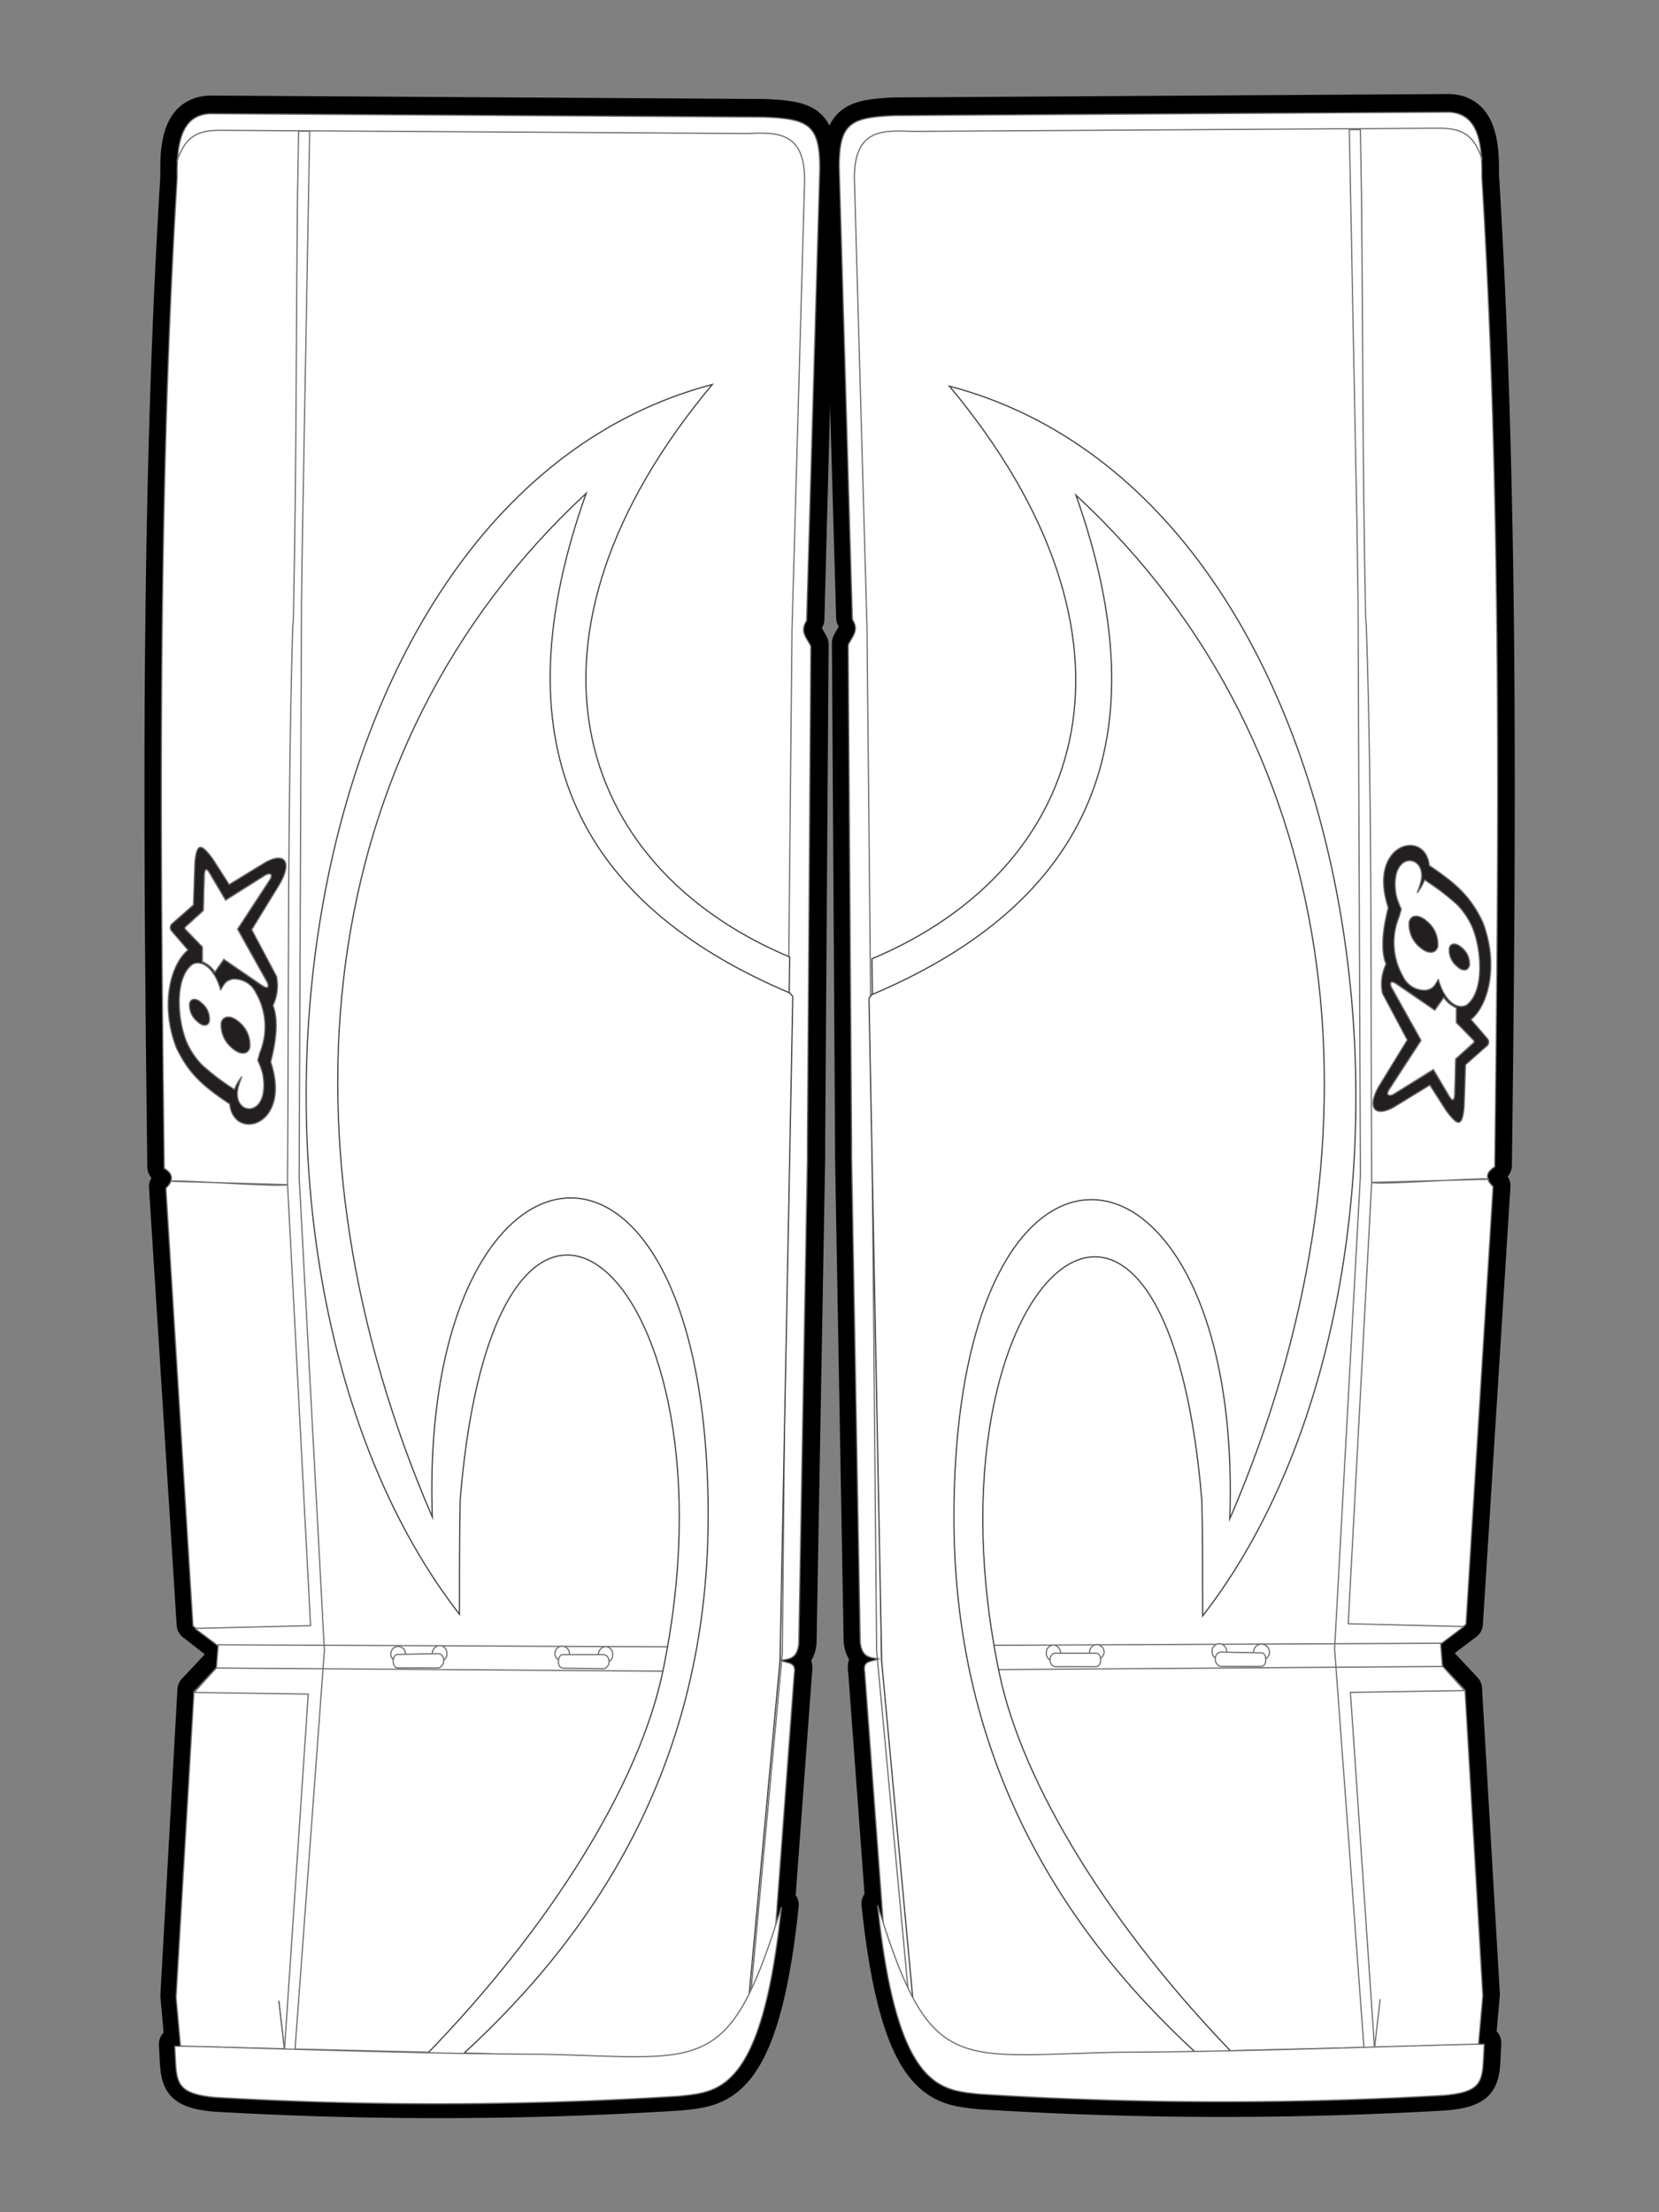 <svg xmlns="http://www.w3.org/2000/svg" viewBox="0 0 150 200">
  <rect x="0" y="0" width="150" height="200" fill="#808080" stroke="none"/>
  <title>demon</title>
  <g id="Layer_1" data-name="Layer 1">
    <g>
      <path d="M74.12,15.09c0-4-1-4.47-5-4.64L19,10.14c-2.57.1-3.09,2.49-3,5.79-1.78,28.76-1.55,59.62-1.18,89.56a1.7,1.7,0,0,1,.38.28.88.88,0,0,1,.28.51.9.9,0,0,1-.22.66,2.92,2.92,0,0,1-.29.34l2.5,39.56,2.64,2.06v1.16l-2.57,2.74L16,180.42l.39,4.38h-.52c.19,3.11-.18,4.27,3.56,4.61a348.35,348.35,0,0,0,42.15-.11c3.42-.4,7.4-.34,9.14-17.09q-.23.75-.45,1.44l1.65-22.46c.21-1.12-.51-.92-1.32-1.25,1.06-.06,1.58-.27,1.73-1.45l.78-43.9,0-1.48.31-44.84c-.37-.78-1-1.35-.38-2.3Z" style="stroke: #000;stroke-linecap: round;stroke-linejoin: round;stroke-width: 3px"/>
      <path d="M135.2,105.35c.37-29.94.6-60.8-1.17-89.56.06-3.3-.46-5.69-3-5.79l-50.1.31c-3.94.17-5,.65-5,4.64l1.17,40.89c.64.95,0,1.52-.38,2.3L77,103l0,1.48.78,43.9c.16,1.18.68,1.39,1.73,1.45-.81.33-1.52.13-1.32,1.26l1.65,22.44c-.14-.46-.29-.93-.45-1.43,1.75,16.75,5.72,16.69,9.15,17.09a348.17,348.17,0,0,0,42.14.11c3.75-.34,3.38-1.5,3.56-4.61h-.52l.39-4.39-1.61-27.62-2.57-2.74v-1.16l2.65-2,2.49-39.57a2.92,2.92,0,0,1-.29-.34,1,1,0,0,1-.22-.66.88.88,0,0,1,.28-.51A2.08,2.08,0,0,1,135.2,105.35Z" style="stroke: #000;stroke-linecap: round;stroke-linejoin: round;stroke-width: 3px"/>
    </g>
  </g>
  <g id="Layer_2" data-name="Layer 2">
    <path d="M16.32,185l-.4-4.43,1.62-27.63,2.56-2.73V149l-2.65-2L15,107.42a2.86,2.86,0,0,0,.29-.33,1,1,0,0,0,.21-.66.87.87,0,0,0-.28-.52,2,2,0,0,0-.37-.28c-.37-29.94-.6-60.8,1.17-89.56-.06-3.3.46-5.69,3-5.79l50.1.31c3.94.17,5,.64,5,4.64L72.93,56.12c-.64,1,0,1.52.38,2.3L73,103.26l0,1.48-.78,43.9c-.16,1.19-.68,1.39-1.73,1.45.81.33,1.52.14,1.32,1.26l-1.91,25.92c-2,8.71-4.26,8.92-7.72,8.82l-42.09-1Z" style="fill: #fff;fill-rule: evenodd"/>
    <path d="M16.32,185l-.4-4.43,1.62-27.63,2.56-2.73V149l-2.65-2L15,107.42a2.86,2.86,0,0,0,.29-.33,1,1,0,0,0,.21-.66.87.87,0,0,0-.28-.52,2,2,0,0,0-.37-.28c-.37-29.94-.6-60.8,1.17-89.56-.06-3.3.46-5.69,3-5.79l50.1.31c3.94.17,5,.64,5,4.64L72.93,56.12c-.64,1,0,1.52.38,2.3L73,103.26l0,1.48-.78,43.9c-.16,1.19-.68,1.39-1.73,1.45.81.33,1.52.14,1.32,1.26l-1.91,25.92c-2,8.71-4.26,8.92-7.72,8.82l-42.09-1Z" style="fill: none;stroke: #6d6e70;stroke-miterlimit: 2.613;stroke-width: 0.109px"/>
    <path d="M133.68,184.86l.39-4.43-1.61-27.63-2.56-2.73V148.9l2.65-2.05L135,107.28a2.86,2.86,0,0,1-.29-.33,1,1,0,0,1-.21-.66.82.82,0,0,1,.28-.51,2,2,0,0,1,.37-.29c.37-29.94.6-60.79-1.17-89.56.06-3.3-.46-5.69-3-5.79l-50.1.31c-3.94.17-5,.65-5,4.64L77.07,56c.64,1,0,1.52-.38,2.3L77,103.12l0,1.48.78,43.9c.16,1.19.68,1.39,1.73,1.46-.81.32-1.52.13-1.32,1.25l1.91,25.92c2,8.71,4.26,8.92,7.72,8.82l42.09-1Z" style="fill: #fff;fill-rule: evenodd"/>
    <path d="M133.68,184.86l.39-4.43-1.61-27.63-2.56-2.73V148.9l2.65-2.05L135,107.28a2.86,2.86,0,0,1-.29-.33,1,1,0,0,1-.21-.66.82.82,0,0,1,.28-.51,2,2,0,0,1,.37-.29c.37-29.94.6-60.79-1.17-89.56.06-3.3-.46-5.69-3-5.79l-50.1.31c-3.94.17-5,.65-5,4.64L77.07,56c.64,1,0,1.52-.38,2.3L77,103.12l0,1.48.78,43.9c.16,1.19.68,1.39,1.73,1.46-.81.32-1.52.13-1.32,1.25l1.91,25.92c2,8.71,4.26,8.92,7.72,8.82l42.09-1Z" style="fill: none;stroke: #6d6e70;stroke-miterlimit: 2.613;stroke-width: 0.109px"/>
    <path d="M25.71,185.48,16.32,185l-.52.21,10.87.14,2.66-36.14-2.28-42.76.21-52,.1-6.92L28,11.86l-1,0-.1,5.8c-.14,14.51-.09,23.64-.37,38.15l-.07,1C26,73.17,26.11,89.74,26,106.1v1c-.46.26-10.59-.5-10.59-.3l10.59.3,2.08,39.87-10.46.25,2.1,1.58-.16,2-2,2.21,10.31.15Z" style="fill: #fff;fill-rule: evenodd"/>
    <path d="M25.71,185.48,16.32,185l-.52.21,10.87.14,2.66-36.14-2.28-42.76.21-52,.1-6.92L28,11.86l-1,0-.1,5.8c-.14,14.51-.09,23.64-.37,38.15l-.07,1C26,73.17,26.11,89.74,26,106.1v1c-.46.26-10.59-.5-10.59-.3l10.59.3,2.08,39.87-10.46.25,2.1,1.58-.16,2-2,2.21,10.31.15Z" style="fill: none;stroke: #6d6e70;stroke-miterlimit: 2.613;stroke-width: 0.109px"/>
    <path d="M124.29,185.34l9.39-.48.52.21-10.87.15-2.66-36.15L123,106.31l-.21-52-.1-6.92L122,11.72l1,0,.1,5.8c.14,14.51.09,23.64.37,38.15l.07,1c.54,16.3.38,32.87.48,49.23v1c.46.27,10.59-.5,10.59-.29l-10.59.29L121.9,146.8l10.46.25-2.1,1.58.16,2,2,2.21L122.1,153Z" style="fill: #fff;fill-rule: evenodd"/>
    <path d="M124.29,185.34l9.39-.48.52.21-10.87.15-2.66-36.15L123,106.31l-.21-52-.1-6.92L122,11.72l1,0,.1,5.8c.14,14.51.09,23.64.37,38.15l.07,1c.54,16.3.38,32.87.48,49.23v1c.46.27,10.59-.5,10.59-.29l-10.59.29L121.9,146.8l10.46.25-2.1,1.58.16,2,2,2.21L122.1,153Z" style="fill: none;stroke: #6d6e70;stroke-miterlimit: 2.613;stroke-width: 0.109px"/>
    <path d="M19,79l1.4,2.37L24,79.1c.49-.25.72,0,.37.5L21.49,84l2.59,4.64c.26.39.3.93-.41.45l-3.43-2.35-.81,1.15a2.6,2.6,0,0,0-1.14-.94l0-1.34L16.8,84.07c-.11-.12-.13-.18,0-.32l1.58-1.43.09-3.15C18.5,78.57,18.64,78.36,19,79Z" style="fill: #fff;fill-rule: evenodd"/>
    <path d="M19,79l1.4,2.37L24,79.1c.49-.25.72,0,.37.5L21.49,84l2.59,4.64c.26.39.3.93-.41.45l-3.43-2.35-.81,1.15a2.6,2.6,0,0,0-1.14-.94l0-1.34L16.8,84.07c-.11-.12-.13-.18,0-.32l1.58-1.43.09-3.15C18.5,78.57,18.64,78.36,19,79Z" style="fill: none;stroke: #6d6e70;stroke-miterlimit: 2.613;stroke-width: 0.109px"/>
    <path d="M131,99.07l-1.4-2.37L126,98.94c-.49.25-.72,0-.37-.5l2.85-4.38-2.59-4.64c-.26-.39-.3-.94.41-.45l3.43,2.35.81-1.15a2.6,2.6,0,0,0,1.14.94l0,1.34L133.2,94c.11.12.13.18,0,.32l-1.58,1.42-.09,3.16C131.5,99.47,131.36,99.67,131,99.07Z" style="fill: #fff;fill-rule: evenodd"/>
    <path d="M131,99.07l-1.4-2.37L126,98.94c-.49.25-.72,0-.37-.5l2.85-4.38-2.59-4.64c-.26-.39-.3-.94.41-.45l3.43,2.35.81-1.15a2.6,2.6,0,0,0,1.14.94l0,1.34L133.2,94c.11.12.13.18,0,.32l-1.58,1.42-.09,3.16C131.5,99.47,131.36,99.67,131,99.07Z" style="fill: none;stroke: #6d6e70;stroke-miterlimit: 2.613;stroke-width: 0.109px"/>
    <path d="M19,79l1.4,2.37L24,79.1c.49-.25.72,0,.37.5L21.49,84l2.59,4.64c.26.39.3.93-.41.45l-3.43-2.35-.81,1.15a2.6,2.6,0,0,0-1.14-.94l0-1.34L16.8,84.07c-.11-.12-.13-.18,0-.32l1.58-1.43.08-3.15C18.5,78.57,18.64,78.36,19,79Zm6,9.26a4.11,4.11,0,0,1-.32,2.64c.56,1.39.22,3.45-.2,5.11,1.93,5.82-3.36,7.2-3.71,3.8-2.54-1.69-3.72-2.8-4.83-5.1-1.5-3.93-.48-7.57,1.06-8.82l-1.51-1.75a.5.5,0,0,1,0-.57l2-1.76.13-3.84c.18-1.93.64-1.62,1.63-.3l1.47,2.3,3.27-2c1.81-1,2.48,0,1.22,2.08l-2.45,4Z" style="fill: #231f20;fill-rule: evenodd"/>
    <path d="M19,79l1.4,2.37L24,79.1c.49-.25.72,0,.37.5L21.49,84l2.59,4.64c.26.39.3.93-.41.45l-3.43-2.35-.81,1.15a2.6,2.6,0,0,0-1.14-.94l0-1.34L16.8,84.07c-.11-.12-.13-.18,0-.32l1.58-1.43.08-3.15C18.5,78.57,18.64,78.36,19,79Zm6,9.26a4.11,4.11,0,0,1-.32,2.64c.56,1.39.22,3.45-.2,5.11,1.93,5.82-3.36,7.2-3.71,3.8-2.54-1.69-3.72-2.8-4.83-5.1-1.5-3.93-.48-7.57,1.06-8.82l-1.51-1.75a.5.5,0,0,1,0-.57l2-1.76.13-3.84c.18-1.93.64-1.62,1.63-.3l1.47,2.3,3.27-2c1.81-1,2.48,0,1.22,2.08l-2.45,4Z" style="fill: none;stroke: #6d6e70;stroke-miterlimit: 2.613;stroke-width: 0.109px"/>
    <path d="M131,99.07l-1.4-2.37L126,98.94c-.49.25-.72,0-.37-.5l2.85-4.38-2.59-4.64c-.26-.39-.3-.94.41-.45l3.43,2.35.81-1.15a2.6,2.6,0,0,0,1.14.94l0,1.34L133.2,94c.11.12.13.18,0,.32l-1.58,1.42-.08,3.16C131.5,99.47,131.36,99.67,131,99.07Zm-6-9.26a4.11,4.11,0,0,1,.32-2.64c-.56-1.39-.22-3.45.2-5.11-1.93-5.82,3.36-7.2,3.71-3.81,2.54,1.7,3.72,2.81,4.83,5.1,1.5,3.94.48,7.58-1.06,8.82l1.51,1.76a.48.48,0,0,1,0,.56l-2,1.77-.13,3.84c-.18,1.93-.64,1.62-1.63.3l-1.47-2.3-3.27,2c-1.81,1-2.48-.06-1.22-2.08l2.45-4Z" style="fill: #231f20;fill-rule: evenodd"/>
    <path d="M131,99.07l-1.4-2.37L126,98.94c-.49.25-.72,0-.37-.5l2.85-4.38-2.59-4.64c-.26-.39-.3-.94.41-.45l3.43,2.35.81-1.15a2.6,2.6,0,0,0,1.14.94l0,1.34L133.2,94c.11.12.13.18,0,.32l-1.58,1.42-.08,3.16C131.5,99.47,131.36,99.67,131,99.07Zm-6-9.26a4.11,4.11,0,0,1,.32-2.64c-.56-1.39-.22-3.45.2-5.11-1.93-5.82,3.36-7.2,3.71-3.81,2.54,1.7,3.72,2.81,4.83,5.1,1.5,3.94.48,7.58-1.06,8.82l1.51,1.76a.48.48,0,0,1,0,.56l-2,1.77-.13,3.84c-.18,1.93-.64,1.62-1.63.3l-1.47-2.3-3.27,2c-1.81,1-2.48-.06-1.22-2.08l2.45-4Z" style="fill: none;stroke: #6d6e70;stroke-miterlimit: 2.613;stroke-width: 0.109px"/>
    <path d="M21,88.52c-.42.15-.61.14-1.05,1-.43-1.66-1.51-2.83-2.53-2.35-1.76,1.27-1.34,5.48-.4,7.35a6.93,6.93,0,0,0,1.25,1.76,21.54,21.54,0,0,0,2.93,2.22,4.28,4.28,0,0,1,.66-1.17l-.17.49a5,5,0,0,0-.19.63c-.46,2.49,3,2.69,2.25-1.39a7,7,0,0,0-.45-1.21l.2-.69a6.14,6.14,0,0,0-.36-5.4A2.16,2.16,0,0,0,21,88.52Zm-1,3.94c.18-.66.89-.69,1.59-.08a2.66,2.66,0,0,1,1,2.32c-.17.66-.88.69-1.58.07A2.68,2.68,0,0,1,20,92.46ZM17.14,90.7c.12-.46.63-.49,1.12,0a1.87,1.87,0,0,1,.67,1.63c-.12.47-.62.49-1.11,0A1.88,1.88,0,0,1,17.14,90.7Z" style="fill: #fff;fill-rule: evenodd"/>
    <path d="M21,88.52c-.42.15-.61.14-1.05,1-.43-1.66-1.51-2.83-2.53-2.35-1.76,1.27-1.34,5.48-.4,7.35a6.93,6.93,0,0,0,1.25,1.76,21.54,21.54,0,0,0,2.93,2.22,4.28,4.28,0,0,1,.66-1.17l-.17.49a5,5,0,0,0-.19.63c-.46,2.49,3,2.69,2.25-1.39a7,7,0,0,0-.45-1.21l.2-.69a6.14,6.14,0,0,0-.36-5.4A2.16,2.16,0,0,0,21,88.52Zm-1,3.94c.18-.66.89-.69,1.59-.08a2.66,2.66,0,0,1,1,2.32c-.17.66-.88.69-1.58.07A2.68,2.68,0,0,1,20,92.46ZM17.14,90.7c.12-.46.63-.49,1.12,0a1.87,1.87,0,0,1,.67,1.63c-.12.47-.62.49-1.11,0A1.88,1.88,0,0,1,17.14,90.7Z" style="fill: none;stroke: #6d6e70;stroke-miterlimit: 2.613;stroke-width: 0.109px"/>
    <path d="M129,89.52c.42-.15.61-.14,1.05-1,.43,1.67,1.51,2.84,2.53,2.36,1.76-1.27,1.34-5.48.4-7.35a6.76,6.76,0,0,0-1.25-1.76,21.54,21.54,0,0,0-2.93-2.22,4.28,4.28,0,0,1-.66,1.17l.17-.49a5,5,0,0,0,.19-.63c.46-2.49-3-2.69-2.25,1.39a7.32,7.32,0,0,0,.45,1.21l-.2.69a6.14,6.14,0,0,0,.36,5.4A2.16,2.16,0,0,0,129,89.52Zm1-3.94c-.18.66-.89.69-1.59.08a2.66,2.66,0,0,1-1-2.32c.17-.66.88-.69,1.58-.07A2.67,2.67,0,0,1,130,85.58Zm2.83,1.76c-.12.46-.63.48-1.12,0a1.88,1.88,0,0,1-.67-1.63c.12-.47.62-.49,1.11-.05A1.88,1.88,0,0,1,132.86,87.34Z" style="fill: #fff;fill-rule: evenodd"/>
    <path d="M129,89.52c.42-.15.61-.14,1.05-1,.43,1.67,1.51,2.84,2.53,2.36,1.76-1.27,1.34-5.48.4-7.35a6.76,6.76,0,0,0-1.25-1.76,21.54,21.54,0,0,0-2.93-2.22,4.28,4.28,0,0,1-.66,1.17l.17-.49a5,5,0,0,0,.19-.63c.46-2.49-3-2.69-2.25,1.39a7.32,7.32,0,0,0,.45,1.21l-.2.69a6.14,6.14,0,0,0,.36,5.4A2.16,2.16,0,0,0,129,89.52Zm1-3.94c-.18.66-.89.69-1.59.08a2.66,2.66,0,0,1-1-2.32c.17-.66.88-.69,1.58-.07A2.67,2.67,0,0,1,130,85.58Zm2.83,1.76c-.12.46-.63.48-1.12,0a1.88,1.88,0,0,1-.67-1.63c.12-.47.62-.49,1.11-.05A1.88,1.88,0,0,1,132.86,87.34Z" style="fill: none;stroke: #6d6e70;stroke-miterlimit: 2.613;stroke-width: 0.109px"/>
    <path d="M67.44,185l3.3-35.56.41-45.63.46-46.91,1.12-39.91c.27-5-2.21-5.07-5.15-4.92l-47.76-.29c-2.46,0-3.17,1-3.84,2.82" style="fill: none;stroke: #6d6e70;stroke-miterlimit: 2.613;stroke-width: 0.109px"/>
    <path d="M82.56,184.81l-3.3-35.56-.41-45.63-.46-46.91L77.27,16.8c-.27-5,2.21-5.07,5.15-4.92l47.76-.29c2.46,0,3.17,1,3.84,2.82" style="fill: none;stroke: #6d6e70;stroke-miterlimit: 2.613;stroke-width: 0.109px"/>
    <line x1="25.21" y1="180.88" x2="25.76" y2="185.64" style="fill: none;stroke: #6d6e70;stroke-miterlimit: 2.613;stroke-width: 0.109px"/>
    <line x1="124.79" y1="180.74" x2="124.24" y2="185.5" style="fill: none;stroke: #6d6e70;stroke-miterlimit: 2.613;stroke-width: 0.109px"/>
    <line x1="19.68" y1="148.7" x2="69.85" y2="148.93" style="fill: none;stroke: #6d6e70;stroke-miterlimit: 2.613;stroke-width: 0.109px"/>
    <line x1="130.32" y1="148.56" x2="80.15" y2="148.79" style="fill: none;stroke: #6d6e70;stroke-miterlimit: 2.613;stroke-width: 0.109px"/>
    <line x1="19.55" y1="150.8" x2="69.39" y2="151.15" style="fill: none;stroke: #6d6e70;stroke-miterlimit: 2.613;stroke-width: 0.109px"/>
    <line x1="130.45" y1="150.66" x2="80.61" y2="151.01" style="fill: none;stroke: #6d6e70;stroke-miterlimit: 2.613;stroke-width: 0.109px"/>
    <path d="M55.4,149.58a.69.69,0,0,1-.65.73.73.73,0,0,1,0-1.45A.69.69,0,0,1,55.4,149.58Z" style="fill: #fff;fill-rule: evenodd"/>
    <path d="M55.4,149.58a.69.69,0,0,1-.65.73.73.73,0,0,1,0-1.45A.69.69,0,0,1,55.4,149.58Z" style="fill: none;stroke: #6d6e70;stroke-miterlimit: 2.613;stroke-width: 0.109px"/>
    <path d="M94.6,149.44a.69.69,0,0,0,.65.73.73.73,0,0,0,0-1.45A.69.69,0,0,0,94.6,149.44Z" style="fill: #fff;fill-rule: evenodd"/>
    <path d="M94.6,149.44a.69.69,0,0,0,.65.73.73.73,0,0,0,0-1.45A.69.69,0,0,0,94.6,149.44Z" style="fill: none;stroke: #6d6e70;stroke-miterlimit: 2.613;stroke-width: 0.109px"/>
    <path d="M36.66,149.48a.71.71,0,0,1-.65.74.68.68,0,0,1-.67-.71.66.66,0,1,1,1.32,0Z" style="fill: #fff;fill-rule: evenodd"/>
    <path d="M36.66,149.48a.71.71,0,0,1-.65.74.68.68,0,0,1-.67-.71.66.66,0,1,1,1.32,0Z" style="fill: none;stroke: #6d6e70;stroke-miterlimit: 2.613;stroke-width: 0.109px"/>
    <path d="M113.34,149.34a.71.71,0,0,0,.65.74.72.72,0,1,0-.65-.74Z" style="fill: #fff;fill-rule: evenodd"/>
    <path d="M113.34,149.34a.71.71,0,0,0,.65.74.72.72,0,1,0-.65-.74Z" style="fill: none;stroke: #6d6e70;stroke-miterlimit: 2.613;stroke-width: 0.109px"/>
    <path d="M40.41,149.48a.68.68,0,0,1-.64.73.69.69,0,0,1-.68-.7.71.71,0,0,1,.65-.74A.68.68,0,0,1,40.41,149.48Z" style="fill: #fff;fill-rule: evenodd"/>
    <path d="M40.41,149.48a.68.68,0,0,1-.64.73.69.69,0,0,1-.68-.7.71.71,0,0,1,.65-.74A.68.68,0,0,1,40.41,149.48Z" style="fill: none;stroke: #6d6e70;stroke-miterlimit: 2.613;stroke-width: 0.109px"/>
    <path d="M109.59,149.34a.66.66,0,1,0,1.32,0,.71.71,0,0,0-.65-.74A.68.68,0,0,0,109.59,149.34Z" style="fill: #fff;fill-rule: evenodd"/>
    <path d="M109.59,149.34a.66.66,0,1,0,1.32,0,.71.71,0,0,0-.65-.74A.68.68,0,0,0,109.59,149.34Z" style="fill: none;stroke: #6d6e70;stroke-miterlimit: 2.613;stroke-width: 0.109px"/>
    <path d="M39.6,149.5l-3.65.07c-.53,0-.54,1.21,0,1.22h3.7C40.33,150.62,40.24,149.49,39.6,149.5Z" style="fill: #fff;fill-rule: evenodd"/>
    <path d="M39.6,149.5l-3.65.07c-.53,0-.54,1.21,0,1.22h3.7C40.33,150.62,40.24,149.49,39.6,149.5Z" style="fill: none;stroke: #6d6e70;stroke-miterlimit: 2.613;stroke-width: 0.109px"/>
    <path d="M110.4,149.36l3.65.07c.53,0,.54,1.21,0,1.22h-3.7C109.67,150.49,109.76,149.35,110.4,149.36Z" style="fill: #fff;fill-rule: evenodd"/>
    <path d="M110.4,149.36l3.65.07c.53,0,.54,1.21,0,1.22h-3.7C109.67,150.49,109.76,149.35,110.4,149.36Z" style="fill: none;stroke: #6d6e70;stroke-miterlimit: 2.613;stroke-width: 0.109px"/>
    <path d="M51.49,149.55a.66.66,0,1,1-.66-.72A.69.69,0,0,1,51.49,149.55Z" style="fill: #fff;fill-rule: evenodd"/>
    <path d="M51.49,149.55a.66.66,0,1,1-.66-.72A.69.69,0,0,1,51.49,149.55Z" style="fill: none;stroke: #6d6e70;stroke-miterlimit: 2.613;stroke-width: 0.109px"/>
    <path d="M98.51,149.41a.66.66,0,1,0,.66-.72A.69.69,0,0,0,98.51,149.41Z" style="fill: #fff;fill-rule: evenodd"/>
    <path d="M98.51,149.41a.66.66,0,1,0,.66-.72A.69.69,0,0,0,98.51,149.41Z" style="fill: none;stroke: #6d6e70;stroke-miterlimit: 2.613;stroke-width: 0.109px"/>
    <path d="M54.55,149.59l-3.66,0c-.52,0-.55,1.21,0,1.22l3.7.05C55.27,150.72,55.19,149.59,54.55,149.59Z" style="fill: #fff;fill-rule: evenodd"/>
    <path d="M54.55,149.59l-3.66,0c-.52,0-.55,1.21,0,1.22l3.7.05C55.27,150.72,55.19,149.59,54.55,149.59Z" style="fill: none;stroke: #6d6e70;stroke-miterlimit: 2.613;stroke-width: 0.109px"/>
    <path d="M95.45,149.46l3.66,0c.52,0,.55,1.21,0,1.22l-3.7,0C94.73,150.58,94.81,149.45,95.45,149.46Z" style="fill: #fff;fill-rule: evenodd"/>
    <path d="M95.45,149.46l3.66,0c.52,0,.55,1.21,0,1.22l-3.7,0C94.73,150.58,94.81,149.45,95.45,149.46Z" style="fill: none;stroke: #6d6e70;stroke-miterlimit: 2.613;stroke-width: 0.109px"/>
    <line x1="25.21" y1="180.88" x2="25.76" y2="185.64" style="fill: none;stroke: #6d6e70;stroke-miterlimit: 2.613;stroke-width: 0.109px"/>
    <path d="M70.53,150.09l.87-63.57c-19.67-8.26-26-29-7-51.76C24.94,45.17,17.23,114.65,41.54,145.94c0-3.5,0-7,.07-10.39,3.32-40.06,25.72-20,18.32,15.55-2.07,10-10,23-21.6,34.88L63.6,184.9Z" style="fill: #fff;fill-rule: evenodd"/>
    <path d="M70.53,150.09l.87-63.57c-19.67-8.26-26-29-7-51.76C24.94,45.17,17.23,114.65,41.54,145.94c0-3.5,0-7,.07-10.39,3.32-40.06,25.72-20,18.32,15.55-2.07,10-10,23-21.6,34.88L63.6,184.9Z" style="fill: none;stroke: #404041;stroke-miterlimit: 22.926;stroke-width: 0.109px"/>
    <path d="M79.72,150.25l-.88-63.57c19.67-8.26,26-29,7-51.77,39.5,10.41,47.21,79.9,22.9,111.18,0-3.49,0-7-.07-10.38-3.32-40.06-25.72-20-18.32,15.54,2.07,10,10,23,21.6,34.88l-25.27-1.07Z" style="fill: #fff;fill-rule: evenodd"/>
    <path d="M79.72,150.25l-.88-63.57c19.67-8.26,26-29,7-51.77,39.5,10.41,47.21,79.9,22.9,111.18,0-3.49,0-7-.07-10.38-3.32-40.06-25.72-20-18.32,15.54,2.07,10,10,23,21.6,34.88l-25.27-1.07Z" style="fill: none;stroke: #404041;stroke-miterlimit: 22.926;stroke-width: 0.109px"/>
    <path d="M67.18,186.37l3.35-36.28,1.15-60-.25-.31C51.76,81.47,45.08,66.86,53,44.6c-25,23.14-28.36,59.09-13.91,92.56-1.26-36.23,24.72-40.47,24.94-.55.11,21.35-9,37-22.06,49Z" style="fill: #fff;fill-rule: evenodd"/>
    <path d="M67.18,186.37l3.35-36.28,1.15-60-.25-.31C51.76,81.47,45.08,66.86,53,44.6c-25,23.14-28.36,59.09-13.91,92.56-1.26-36.23,24.72-40.47,24.94-.55.11,21.35-9,37-22.06,49Z" style="fill: none;stroke: #404041;stroke-miterlimit: 22.926;stroke-width: 0.109px"/>
    <path d="M83.07,186.52l-3.35-36.27-1.15-60,.24-.32C98.48,81.62,105.17,67,97.28,44.76c25,23.13,28.36,59.09,13.91,92.56,1.27-36.24-24.72-40.47-24.94-.56-.11,21.36,9,37.05,22.07,49Z" style="fill: #fff;fill-rule: evenodd"/>
    <path d="M83.07,186.52l-3.35-36.27-1.15-60,.24-.32C98.48,81.62,105.17,67,97.28,44.76c25,23.13,28.36,59.09,13.91,92.56,1.27-36.24-24.72-40.47-24.94-.56-.11,21.36,9,37.05,22.07,49Z" style="fill: none;stroke: #404041;stroke-miterlimit: 22.926;stroke-width: 0.109px"/>
    <path d="M15.8,185c1.42-.09,20,.68,33.19.72,14.65.3,16.9,2.15,21.66-13.31-1.74,16.75-5.72,16.69-9.15,17.09a348.17,348.17,0,0,1-42.14.11C15.61,189.23,16,188.07,15.8,185Z" style="fill: #fff;fill-rule: evenodd"/>
    <path d="M15.8,185c1.42-.09,20,.68,33.19.72,14.65.3,16.9,2.15,21.66-13.31-1.74,16.75-5.72,16.69-9.15,17.09a348.17,348.17,0,0,1-42.14.11C15.61,189.23,16,188.07,15.8,185Z" style="fill: none;stroke: #6d6e70;stroke-miterlimit: 2.613;stroke-width: 0.109px"/>
    <path d="M134.2,184.82c-1.42-.09-20,.68-33.19.72-14.65.3-16.9,2.15-21.66-13.31,1.74,16.75,5.72,16.69,9.15,17.09a348.17,348.17,0,0,0,42.14.11C134.39,189.09,134,187.93,134.2,184.82Z" style="fill: #fff;fill-rule: evenodd"/>
    <path d="M134.2,184.82c-1.42-.09-20,.68-33.19.72-14.65.3-16.9,2.15-21.66-13.31,1.74,16.75,5.72,16.69,9.15,17.09a348.17,348.17,0,0,0,42.14.11C134.39,189.09,134,187.93,134.2,184.82Z" style="fill: none;stroke: #6d6e70;stroke-miterlimit: 2.613;stroke-width: 0.109px"/>
    <rect width="150" height="200" style="fill: none"/>
  </g>
</svg>
